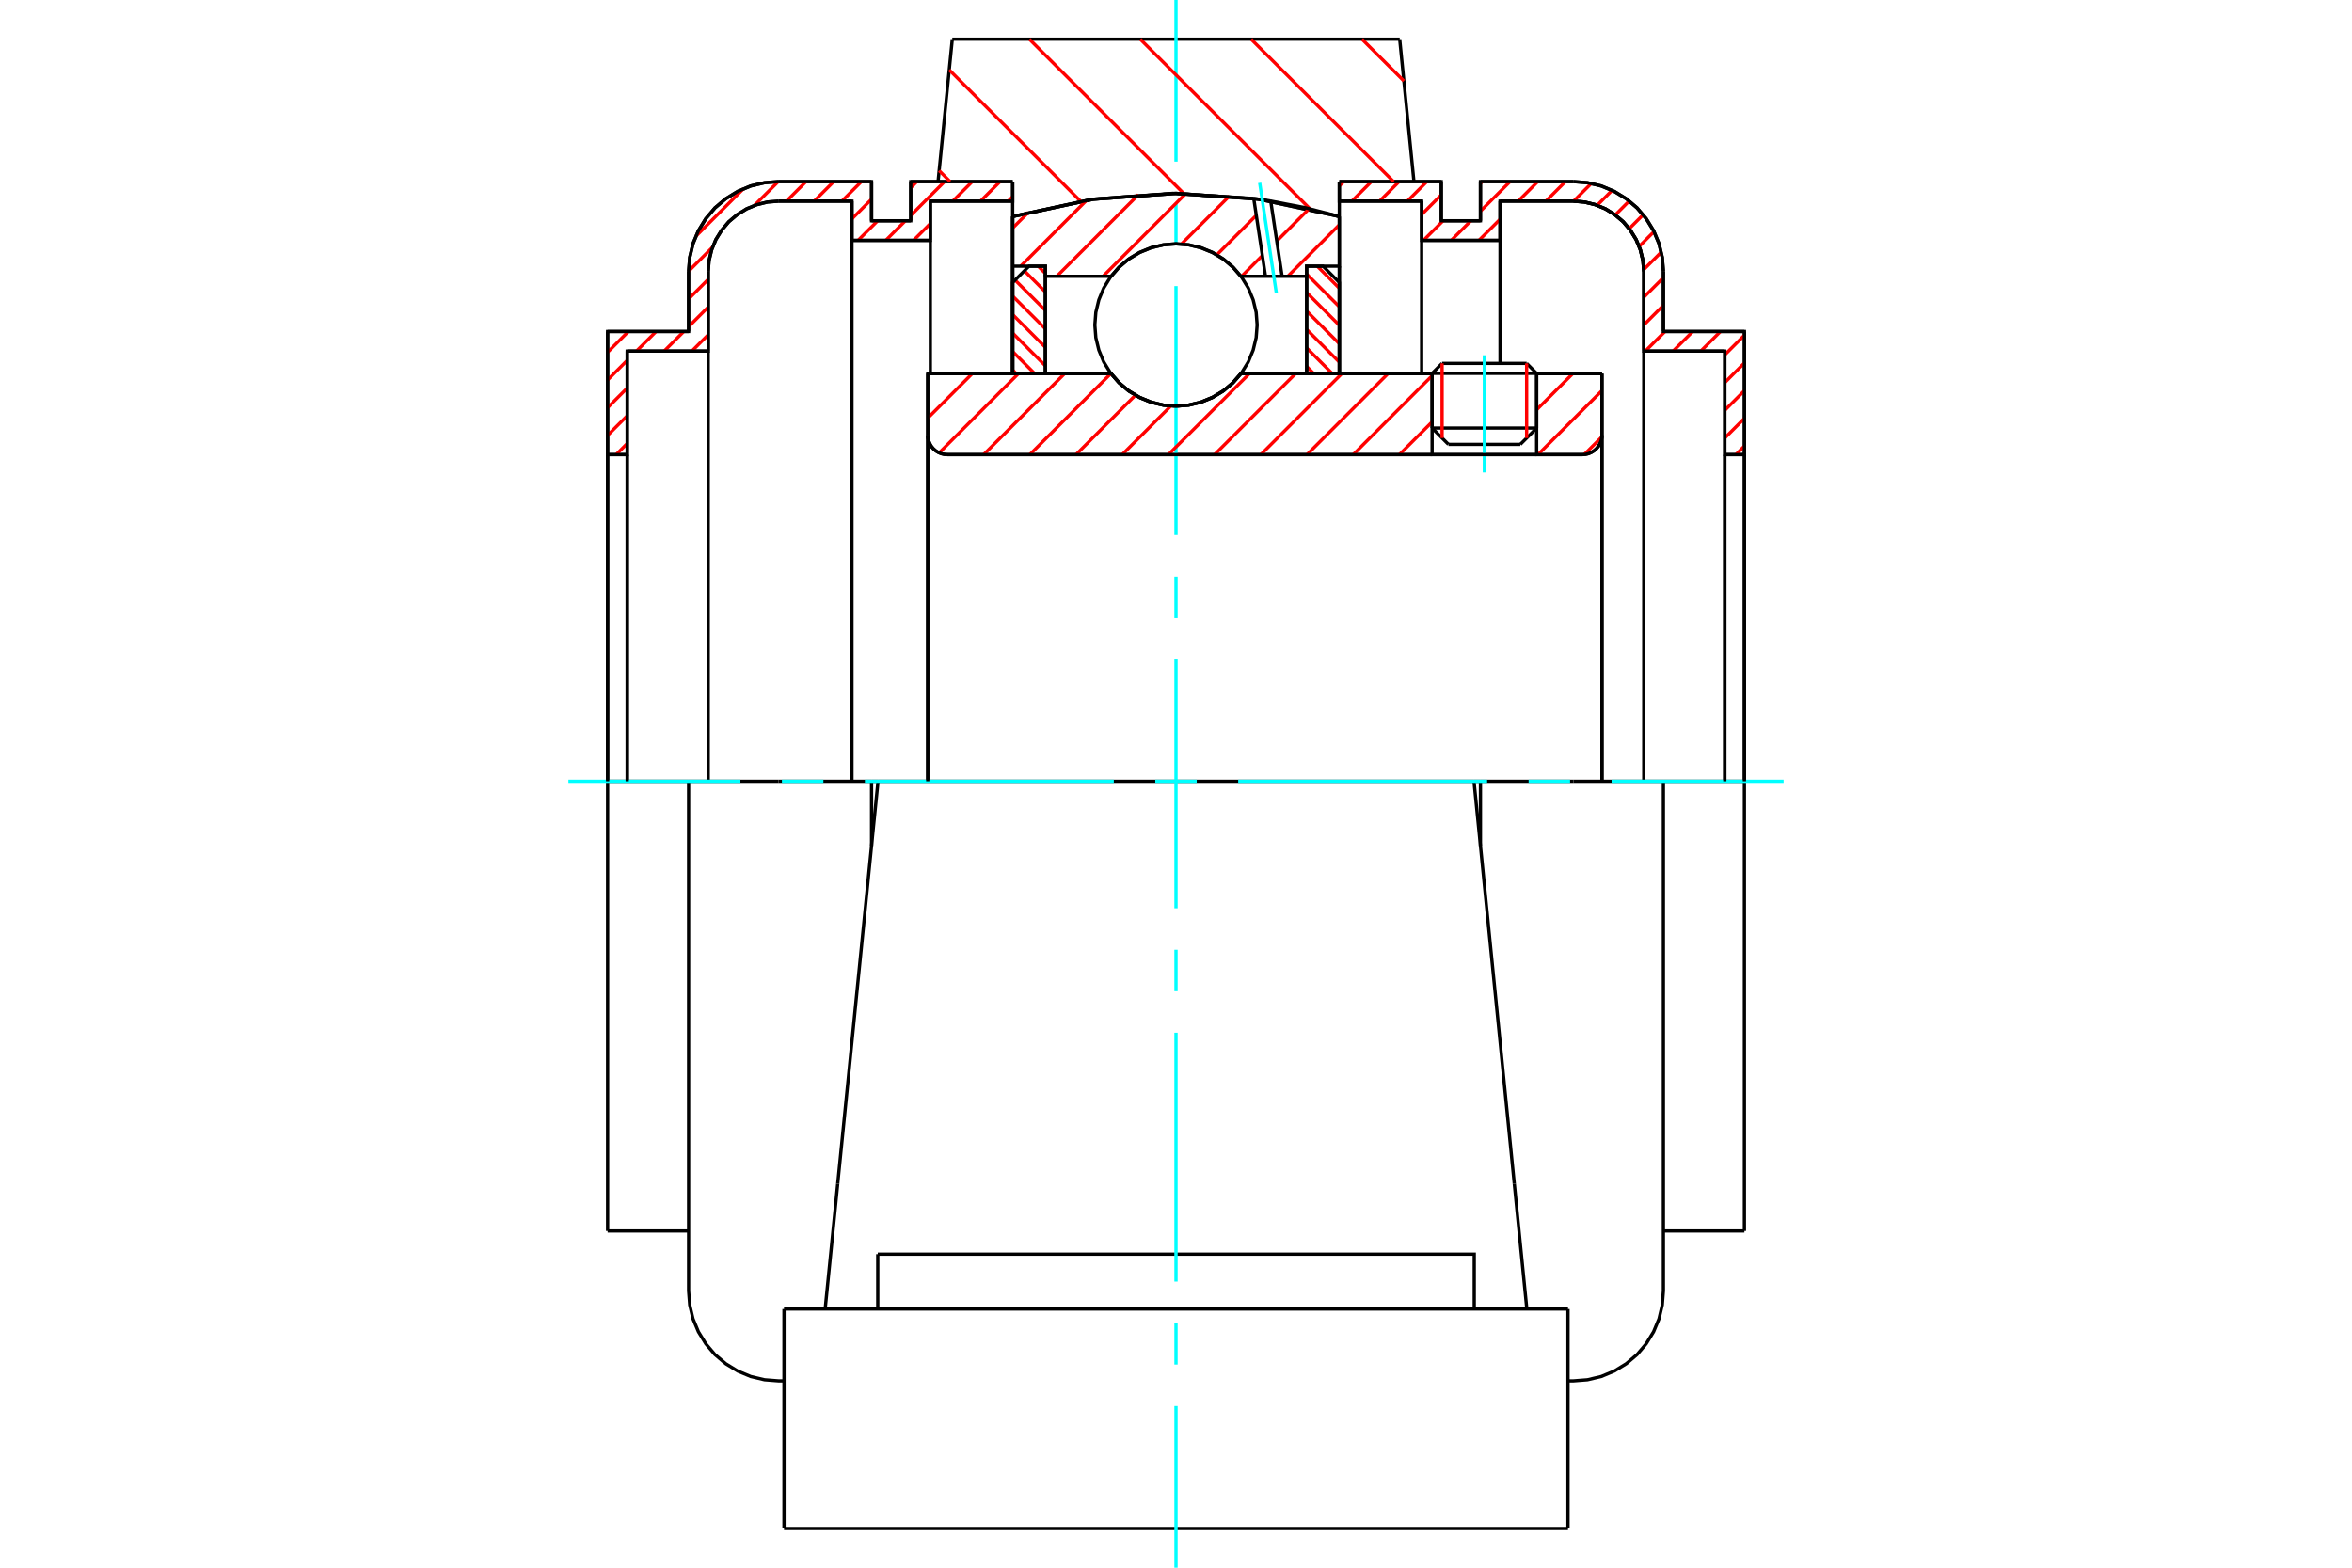 <?xml version="1.0" standalone="no"?>
<!DOCTYPE svg PUBLIC "-//W3C//DTD SVG 1.1//EN"
	"http://www.w3.org/Graphics/SVG/1.1/DTD/svg11.dtd">
<svg xmlns="http://www.w3.org/2000/svg" height="100%" width="100%" viewBox="0 0 36000 24000">
	<rect x="-1800" y="-1200" width="39600" height="26400" style="fill:#FFF"/>
	<g style="fill:none; fill-rule:evenodd" transform="matrix(1 0 0 1 0 0)">
		<g style="fill:none; stroke:#000; stroke-width:50; shape-rendering:geometricPrecision">
			<line x1="23520" y1="5716" x2="21920" y2="5716"/>
			<line x1="22073" y1="5563" x2="23367" y2="5563"/>
			<line x1="21920" y1="6553" x2="23520" y2="6553"/>
			<line x1="23270" y1="6803" x2="22170" y2="6803"/>
			<polyline points="24220,6960 24267,6956 24313,6945 24356,6927 24396,6903 24432,6872 24463,6836 24487,6796 24505,6753 24516,6707 24520,6660"/>
			<line x1="24520" y1="5720" x2="24520" y2="6660"/>
			<line x1="23520" y1="5720" x2="24520" y2="5720"/>
			<line x1="18994" y1="5720" x2="21920" y2="5720"/>
			<polyline points="17006,5720 17133,5864 17280,5987 17445,6086 17622,6158 17809,6202 18000,6217 18191,6202 18378,6158 18555,6086 18720,5987 18867,5864 18994,5720"/>
			<line x1="14200" y1="5720" x2="17006" y2="5720"/>
			<line x1="14200" y1="6660" x2="14200" y2="5720"/>
			<polyline points="14200,6660 14204,6707 14215,6753 14233,6796 14257,6836 14288,6872 14324,6903 14364,6927 14407,6945 14453,6956 14500,6960"/>
			<line x1="24220" y1="6960" x2="14500" y2="6960"/>
			<line x1="24520" y1="6660" x2="24520" y2="11960"/>
			<line x1="14200" y1="6660" x2="14200" y2="11960"/>
			<line x1="22073" y1="5563" x2="21920" y2="5716"/>
			<line x1="23520" y1="5716" x2="23367" y2="5563"/>
			<line x1="23270" y1="6803" x2="23520" y2="6553"/>
			<line x1="21920" y1="6553" x2="22170" y2="6803"/>
			<line x1="21920" y1="5716" x2="21920" y2="6553"/>
			<line x1="23520" y1="6553" x2="23520" y2="5716"/>
			<line x1="22561" y1="11960" x2="13439" y2="11960"/>
			<line x1="21424" y1="600" x2="21642" y2="2780"/>
			<line x1="14576" y1="600" x2="21424" y2="600"/>
			<line x1="14358" y1="2780" x2="14576" y2="600"/>
			<line x1="15500" y1="3314" x2="15500" y2="2780"/>
			<polyline points="20500,3314 19262,3049 18000,2960 16738,3049 15500,3314"/>
			<line x1="20500" y1="2780" x2="20500" y2="3314"/>
			<line x1="15500" y1="5720" x2="15500" y2="3314"/>
			<line x1="20500" y1="3314" x2="20500" y2="5720"/>
			<line x1="12000" y1="23400" x2="24000" y2="23400"/>
			<line x1="13435" y1="20040" x2="13435" y2="19200"/>
			<line x1="16174" y1="19200" x2="13435" y2="19200"/>
			<line x1="16174" y1="20040" x2="19826" y2="20040"/>
			<line x1="19826" y1="19200" x2="16174" y2="19200"/>
			<polyline points="22565,20040 22565,19200 19826,19200"/>
			<line x1="23370" y1="20040" x2="23178" y2="18123"/>
			<line x1="12822" y1="18123" x2="12630" y2="20040"/>
			<line x1="19826" y1="20040" x2="24000" y2="20040"/>
			<line x1="13439" y1="11960" x2="12822" y2="18123"/>
			<line x1="24000" y1="20880" x2="24000" y2="20040"/>
			<line x1="24000" y1="23400" x2="24000" y2="20880"/>
			<polyline points="12000,23400 12000,20880 12000,20040"/>
			<line x1="23178" y1="18123" x2="22561" y2="11960"/>
			<line x1="12000" y1="20040" x2="16174" y2="20040"/>
			<line x1="10540" y1="11960" x2="9300" y2="11960"/>
			<line x1="11917" y1="11960" x2="10540" y2="11960"/>
			<line x1="13340" y1="11960" x2="11917" y2="11960"/>
			<line x1="13439" y1="11960" x2="13340" y2="11960"/>
			<line x1="9600" y1="6960" x2="9300" y2="6960"/>
			<line x1="9600" y1="5375" x2="9600" y2="6960"/>
			<line x1="10840" y1="5375" x2="9600" y2="5375"/>
			<line x1="10840" y1="4157" x2="10840" y2="5375"/>
			<polyline points="11917,3080 11749,3093 11584,3133 11428,3197 11284,3286 11155,3395 11046,3524 10957,3668 10893,3824 10853,3989 10840,4157"/>
			<line x1="13040" y1="3080" x2="11917" y2="3080"/>
			<line x1="13040" y1="3680" x2="13040" y2="3080"/>
			<line x1="14240" y1="3680" x2="13040" y2="3680"/>
			<line x1="14240" y1="3080" x2="14240" y2="3680"/>
			<line x1="15500" y1="3080" x2="14240" y2="3080"/>
			<line x1="13940" y1="2780" x2="15500" y2="2780"/>
			<line x1="13940" y1="3380" x2="13940" y2="2780"/>
			<line x1="13340" y1="3380" x2="13940" y2="3380"/>
			<line x1="13340" y1="2780" x2="13340" y2="3380"/>
			<line x1="11917" y1="2780" x2="13340" y2="2780"/>
			<polyline points="11917,2780 11702,2797 11491,2847 11292,2930 11108,3043 10943,3183 10803,3348 10690,3532 10607,3731 10557,3942 10540,4157"/>
			<line x1="10540" y1="5075" x2="10540" y2="4157"/>
			<line x1="9300" y1="5075" x2="10540" y2="5075"/>
			<line x1="9300" y1="6960" x2="9300" y2="5075"/>
			<line x1="9300" y1="18845" x2="9300" y2="11960"/>
			<line x1="10540" y1="19763" x2="10540" y2="11960"/>
			<line x1="15500" y1="3314" x2="15500" y2="5720"/>
			<line x1="13340" y1="12951" x2="13340" y2="11960"/>
			<line x1="9300" y1="6960" x2="9300" y2="11960"/>
			<line x1="9600" y1="6960" x2="9600" y2="11960"/>
			<line x1="10840" y1="5375" x2="10840" y2="11960"/>
			<line x1="13040" y1="3680" x2="13040" y2="11960"/>
			<line x1="14240" y1="3680" x2="14240" y2="5720"/>
			<line x1="9300" y1="18845" x2="10540" y2="18845"/>
			<polyline points="10540,19763 10557,19978 10607,20189 10690,20388 10803,20572 10943,20737 11108,20877 11292,20990 11491,21073 11702,21123 11917,21140 12000,21140"/>
			<line x1="26700" y1="6960" x2="26400" y2="6960"/>
			<line x1="26700" y1="5075" x2="26700" y2="6960"/>
			<line x1="25460" y1="5075" x2="26700" y2="5075"/>
			<line x1="25460" y1="4157" x2="25460" y2="5075"/>
			<polyline points="25460,4157 25443,3942 25393,3731 25310,3532 25197,3348 25057,3183 24892,3043 24708,2930 24509,2847 24298,2797 24083,2780"/>
			<line x1="22660" y1="2780" x2="24083" y2="2780"/>
			<line x1="22660" y1="3380" x2="22660" y2="2780"/>
			<line x1="22060" y1="3380" x2="22660" y2="3380"/>
			<line x1="22060" y1="2780" x2="22060" y2="3380"/>
			<line x1="20500" y1="2780" x2="22060" y2="2780"/>
			<line x1="21760" y1="3080" x2="20500" y2="3080"/>
			<line x1="21760" y1="3680" x2="21760" y2="3080"/>
			<line x1="22960" y1="3680" x2="21760" y2="3680"/>
			<line x1="22960" y1="3080" x2="22960" y2="3680"/>
			<line x1="24083" y1="3080" x2="22960" y2="3080"/>
			<polyline points="25160,4157 25147,3989 25107,3824 25043,3668 24954,3524 24845,3395 24716,3286 24572,3197 24416,3133 24251,3093 24083,3080"/>
			<line x1="25160" y1="5375" x2="25160" y2="4157"/>
			<line x1="26400" y1="5375" x2="25160" y2="5375"/>
			<line x1="26400" y1="6960" x2="26400" y2="5375"/>
			<line x1="22660" y1="11960" x2="22561" y2="11960"/>
			<line x1="24083" y1="11960" x2="22660" y2="11960"/>
			<line x1="25460" y1="11960" x2="24083" y2="11960"/>
			<line x1="26700" y1="11960" x2="25460" y2="11960"/>
			<line x1="26400" y1="11960" x2="26400" y2="6960"/>
			<line x1="25160" y1="11960" x2="25160" y2="5375"/>
			<line x1="26700" y1="11960" x2="26700" y2="6960"/>
			<line x1="26700" y1="11960" x2="26700" y2="18845"/>
			<line x1="22960" y1="5563" x2="22960" y2="3680"/>
			<line x1="21760" y1="5720" x2="21760" y2="3680"/>
			<line x1="22660" y1="11960" x2="22660" y2="12951"/>
			<line x1="25460" y1="11960" x2="25460" y2="19763"/>
			<polyline points="25160,4157 25147,3989 25107,3824 25043,3668 24954,3524 24845,3395 24716,3286 24572,3197 24416,3133 24251,3093 24083,3080"/>
			<polyline points="24000,21140 24083,21140 24298,21123 24509,21073 24708,20990 24892,20877 25057,20737 25197,20572 25310,20388 25393,20189 25443,19978 25460,19763"/>
			<line x1="25460" y1="18845" x2="26700" y2="18845"/>
		</g>
		<g style="fill:none; stroke:#0FF; stroke-width:50; shape-rendering:geometricPrecision">
			<line x1="22720" y1="7233" x2="22720" y2="5439"/>
			<line x1="18000" y1="24000" x2="18000" y2="21525"/>
			<line x1="18000" y1="20890" x2="18000" y2="20255"/>
			<line x1="18000" y1="19620" x2="18000" y2="15810"/>
			<line x1="18000" y1="15175" x2="18000" y2="14540"/>
			<line x1="18000" y1="13905" x2="18000" y2="10095"/>
			<line x1="18000" y1="9460" x2="18000" y2="8825"/>
			<line x1="18000" y1="8190" x2="18000" y2="4380"/>
			<line x1="18000" y1="3745" x2="18000" y2="3110"/>
			<line x1="18000" y1="2475" x2="18000" y2="0"/>
			<line x1="8700" y1="11960" x2="11333" y2="11960"/>
			<line x1="11968" y1="11960" x2="12603" y2="11960"/>
			<line x1="13238" y1="11960" x2="17048" y2="11960"/>
			<line x1="17683" y1="11960" x2="18317" y2="11960"/>
			<line x1="18952" y1="11960" x2="22762" y2="11960"/>
			<line x1="23397" y1="11960" x2="24032" y2="11960"/>
			<line x1="24667" y1="11960" x2="27300" y2="11960"/>
		</g>
		<g style="fill:none; stroke:#F00; stroke-width:50; shape-rendering:geometricPrecision">
			<line x1="26700" y1="6829" x2="26569" y2="6960"/>
			<line x1="26700" y1="6405" x2="26400" y2="6705"/>
			<line x1="26700" y1="5981" x2="26400" y2="6281"/>
			<line x1="26700" y1="5557" x2="26400" y2="5857"/>
			<line x1="26700" y1="5132" x2="26400" y2="5432"/>
			<line x1="26333" y1="5075" x2="26033" y2="5375"/>
			<line x1="25909" y1="5075" x2="25609" y2="5375"/>
			<line x1="25484" y1="5075" x2="25184" y2="5375"/>
			<line x1="25460" y1="4675" x2="25160" y2="4975"/>
			<line x1="25460" y1="4251" x2="25160" y2="4551"/>
			<line x1="25427" y1="3860" x2="25159" y2="4128"/>
			<line x1="25316" y1="3546" x2="25089" y2="3773"/>
			<line x1="25150" y1="3288" x2="24937" y2="3501"/>
			<line x1="24937" y1="3077" x2="24723" y2="3291"/>
			<line x1="24675" y1="2914" x2="24446" y2="3144"/>
			<line x1="24357" y1="2808" x2="24085" y2="3080"/>
			<line x1="23961" y1="2780" x2="23661" y2="3080"/>
			<line x1="23537" y1="2780" x2="23237" y2="3080"/>
			<line x1="22960" y1="3357" x2="22637" y2="3680"/>
			<line x1="23113" y1="2780" x2="22660" y2="3233"/>
			<line x1="22513" y1="3380" x2="22213" y2="3680"/>
			<line x1="22688" y1="2780" x2="22660" y2="2808"/>
			<line x1="22088" y1="3380" x2="21788" y2="3680"/>
			<line x1="22060" y1="2984" x2="21760" y2="3284"/>
			<line x1="21840" y1="2780" x2="21540" y2="3080"/>
			<line x1="21415" y1="2780" x2="21115" y2="3080"/>
			<line x1="20991" y1="2780" x2="20691" y2="3080"/>
			<line x1="20567" y1="2780" x2="20500" y2="2847"/>
		</g>
		<g style="fill:none; stroke:#000; stroke-width:50; shape-rendering:geometricPrecision">
			<polyline points="20500,2780 22060,2780 22060,3380 22660,3380 22660,2780 24083,2780"/>
			<polyline points="25460,4157 25443,3942 25393,3731 25310,3532 25197,3348 25057,3183 24892,3043 24708,2930 24509,2847 24298,2797 24083,2780"/>
			<polyline points="25460,4157 25460,5075 26700,5075 26700,6960 26400,6960 26400,5375 25160,5375 25160,4157 25147,3989 25107,3824 25043,3668 24954,3524 24845,3395 24716,3286 24572,3197 24416,3133 24251,3093 24083,3080 22960,3080 22960,3680 21760,3680 21760,3080 20500,3080 20500,2780"/>
			<line x1="26700" y1="11960" x2="26700" y2="6960"/>
			<line x1="26400" y1="6960" x2="26400" y2="11960"/>
		</g>
		<g style="fill:none; stroke:#F00; stroke-width:50; shape-rendering:geometricPrecision">
			<line x1="15500" y1="3011" x2="15431" y2="3080"/>
			<line x1="15307" y1="2780" x2="15007" y2="3080"/>
			<line x1="14882" y1="2780" x2="14582" y2="3080"/>
			<line x1="14240" y1="3422" x2="13982" y2="3680"/>
			<line x1="14458" y1="2780" x2="13940" y2="3298"/>
			<line x1="13858" y1="3380" x2="13558" y2="3680"/>
			<line x1="14034" y1="2780" x2="13940" y2="2874"/>
			<line x1="13434" y1="3380" x2="13134" y2="3680"/>
			<line x1="13340" y1="3050" x2="13040" y2="3350"/>
			<line x1="9600" y1="6790" x2="9430" y2="6960"/>
			<line x1="13185" y1="2780" x2="12885" y2="3080"/>
			<line x1="10840" y1="5125" x2="10590" y2="5375"/>
			<line x1="9600" y1="6365" x2="9300" y2="6665"/>
			<line x1="12761" y1="2780" x2="12461" y2="3080"/>
			<line x1="10840" y1="4701" x2="10540" y2="5001"/>
			<line x1="10466" y1="5075" x2="10166" y2="5375"/>
			<line x1="9600" y1="5941" x2="9300" y2="6241"/>
			<line x1="12337" y1="2780" x2="12037" y2="3080"/>
			<line x1="10840" y1="4277" x2="10540" y2="4577"/>
			<line x1="10042" y1="5075" x2="9742" y2="5375"/>
			<line x1="9600" y1="5517" x2="9300" y2="5817"/>
			<line x1="11912" y1="2780" x2="11546" y2="3146"/>
			<line x1="10906" y1="3786" x2="10540" y2="4152"/>
			<line x1="9618" y1="5075" x2="9300" y2="5393"/>
			<line x1="11377" y1="2891" x2="10651" y2="3617"/>
		</g>
		<g style="fill:none; stroke:#000; stroke-width:50; shape-rendering:geometricPrecision">
			<polyline points="15500,2780 13940,2780 13940,3380 13340,3380 13340,2780 11917,2780 11702,2797 11491,2847 11292,2930 11108,3043 10943,3183 10803,3348 10690,3532 10607,3731 10557,3942 10540,4157 10540,5075 9300,5075 9300,6960 9600,6960 9600,5375 10840,5375 10840,4157"/>
			<polyline points="11917,3080 11749,3093 11584,3133 11428,3197 11284,3286 11155,3395 11046,3524 10957,3668 10893,3824 10853,3989 10840,4157"/>
			<polyline points="11917,3080 13040,3080 13040,3680 14240,3680 14240,3080 15500,3080 15500,2780"/>
			<line x1="9300" y1="11960" x2="9300" y2="6960"/>
			<line x1="9600" y1="6960" x2="9600" y2="11960"/>
		</g>
		<g style="fill:none; stroke:#F00; stroke-width:50; shape-rendering:geometricPrecision">
			<line x1="20847" y1="600" x2="21488" y2="1240"/>
			<line x1="19150" y1="600" x2="21330" y2="2780"/>
			<line x1="17453" y1="600" x2="20053" y2="3200"/>
			<line x1="15756" y1="600" x2="18120" y2="2964"/>
			<line x1="14529" y1="1070" x2="16540" y2="3081"/>
			<line x1="14375" y1="2613" x2="14542" y2="2780"/>
		</g>
		<g style="fill:none; stroke:#000; stroke-width:50; shape-rendering:geometricPrecision">
			<polyline points="20500,3314 19262,3049 18000,2960 16738,3049 15500,3314"/>
		</g>
		<g style="fill:none; stroke:#F00; stroke-width:50; shape-rendering:geometricPrecision">
			<line x1="23367" y1="5563" x2="23367" y2="6706"/>
			<line x1="22073" y1="6706" x2="22073" y2="5563"/>
			<line x1="15500" y1="5665" x2="15555" y2="5720"/>
			<line x1="15500" y1="5382" x2="15838" y2="5720"/>
			<line x1="15500" y1="5099" x2="16000" y2="5599"/>
			<line x1="15500" y1="4816" x2="16000" y2="5316"/>
			<line x1="15500" y1="4533" x2="16000" y2="5033"/>
			<line x1="15537" y1="4288" x2="16000" y2="4751"/>
			<line x1="15679" y1="4146" x2="16000" y2="4468"/>
			<line x1="15890" y1="4075" x2="16000" y2="4185"/>
		</g>
		<g style="fill:none; stroke:#000; stroke-width:50; shape-rendering:geometricPrecision">
			<polyline points="16000,5720 16000,4075 15750,4075 15500,4325 15500,5720 16000,5720"/>
		</g>
		<g style="fill:none; stroke:#F00; stroke-width:50; shape-rendering:geometricPrecision">
			<line x1="20162" y1="4075" x2="20500" y2="4413"/>
			<line x1="20000" y1="4196" x2="20500" y2="4696"/>
			<line x1="20000" y1="4479" x2="20500" y2="4979"/>
			<line x1="20000" y1="4762" x2="20500" y2="5262"/>
			<line x1="20000" y1="5044" x2="20500" y2="5544"/>
			<line x1="20000" y1="5327" x2="20393" y2="5720"/>
			<line x1="20000" y1="5610" x2="20110" y2="5720"/>
		</g>
		<g style="fill:none; stroke:#000; stroke-width:50; shape-rendering:geometricPrecision">
			<polyline points="20000,5720 20000,4075 20250,4075 20500,4325 20500,5720 20000,5720"/>
			<polyline points="19242,4975 19227,4781 19181,4591 19107,4411 19005,4245 18878,4097 18730,3970 18564,3868 18384,3794 18194,3748 18000,3733 17806,3748 17616,3794 17436,3868 17270,3970 17122,4097 16995,4245 16893,4411 16819,4591 16773,4781 16758,4975 16773,5169 16819,5359 16893,5539 16995,5705 17122,5853 17270,5980 17436,6081 17616,6156 17806,6202 18000,6217 18194,6202 18384,6156 18564,6081 18730,5980 18878,5853 19005,5705 19107,5539 19181,5359 19227,5169 19242,4975"/>
		</g>
		<g style="fill:none; stroke:#F00; stroke-width:50; shape-rendering:geometricPrecision">
			<line x1="20500" y1="3441" x2="19711" y2="4230"/>
			<line x1="20037" y1="3196" x2="19543" y2="3691"/>
			<line x1="19322" y1="3912" x2="19004" y2="4230"/>
			<line x1="19229" y1="3297" x2="18624" y2="3902"/>
			<line x1="18818" y1="3001" x2="18083" y2="3736"/>
			<line x1="18149" y1="2964" x2="16883" y2="4230"/>
			<line x1="17425" y1="2980" x2="16175" y2="4230"/>
			<line x1="16628" y1="3070" x2="15623" y2="4075"/>
			<line x1="15742" y1="3249" x2="15500" y2="3491"/>
		</g>
		<g style="fill:none; stroke:#000; stroke-width:50; shape-rendering:geometricPrecision">
			<polyline points="15500,5720 15500,4075 15500,3314"/>
			<polyline points="19190,3039 17951,2960 16713,3052 15500,3314"/>
			<polyline points="19450,3078 19320,3057 19190,3039"/>
			<polyline points="20500,3314 19979,3180 19450,3078"/>
			<polyline points="20500,3314 20500,4075 20000,4075 20000,4230 20000,5720"/>
			<polyline points="20000,4230 19624,4230 19370,4230 18994,4230 18867,4086 18720,3963 18555,3864 18378,3792 18191,3748 18000,3733 17809,3748 17622,3792 17445,3864 17280,3963 17133,4086 17006,4230 16000,4230 16000,5720"/>
			<polyline points="16000,4230 16000,4075 15500,4075"/>
			<line x1="20500" y1="4075" x2="20500" y2="5720"/>
		</g>
		<g style="fill:none; stroke:#0FF; stroke-width:50; shape-rendering:geometricPrecision">
			<line x1="19536" y1="4488" x2="19281" y2="2799"/>
		</g>
		<g style="fill:none; stroke:#000; stroke-width:50; shape-rendering:geometricPrecision">
			<line x1="19370" y1="4230" x2="19190" y2="3039"/>
			<line x1="19624" y1="4230" x2="19450" y2="3078"/>
		</g>
		<g style="fill:none; stroke:#F00; stroke-width:50; shape-rendering:geometricPrecision">
			<line x1="24518" y1="6689" x2="24249" y2="6958"/>
			<line x1="24520" y1="5980" x2="23540" y2="6960"/>
			<line x1="24073" y1="5720" x2="23520" y2="6273"/>
			<line x1="21920" y1="6459" x2="21419" y2="6960"/>
			<line x1="21920" y1="5752" x2="20712" y2="6960"/>
			<line x1="21245" y1="5720" x2="20005" y2="6960"/>
			<line x1="20538" y1="5720" x2="19298" y2="6960"/>
			<line x1="19830" y1="5720" x2="18590" y2="6960"/>
			<line x1="19123" y1="5720" x2="17883" y2="6960"/>
			<line x1="17922" y1="6214" x2="17176" y2="6960"/>
			<line x1="17379" y1="6050" x2="16469" y2="6960"/>
			<line x1="17002" y1="5720" x2="15762" y2="6960"/>
			<line x1="16295" y1="5720" x2="15055" y2="6960"/>
			<line x1="15588" y1="5720" x2="14375" y2="6933"/>
			<line x1="14881" y1="5720" x2="14200" y2="6401"/>
		</g>
		<g style="fill:none; stroke:#000; stroke-width:50; shape-rendering:geometricPrecision">
			<line x1="24520" y1="11960" x2="24520" y2="5720"/>
			<polyline points="24220,6960 24267,6956 24313,6945 24356,6927 24396,6903 24432,6872 24463,6836 24487,6796 24505,6753 24516,6707 24520,6660"/>
			<polyline points="24220,6960 23520,6960 23520,5720"/>
			<polyline points="23520,6960 21920,6960 21920,5720"/>
			<line x1="21920" y1="6960" x2="14500" y2="6960"/>
			<polyline points="14200,6660 14204,6707 14215,6753 14233,6796 14257,6836 14288,6872 14324,6903 14364,6927 14407,6945 14453,6956 14500,6960"/>
			<polyline points="14200,6660 14200,5720 14700,5720 17006,5720 17133,5864 17280,5987 17445,6086 17622,6158 17809,6202 18000,6217 18191,6202 18378,6158 18555,6086 18720,5987 18867,5864 18994,5720 21920,5720"/>
			<line x1="23520" y1="5720" x2="24520" y2="5720"/>
			<line x1="14200" y1="11960" x2="14200" y2="6660"/>
		</g>
	</g>
</svg>
